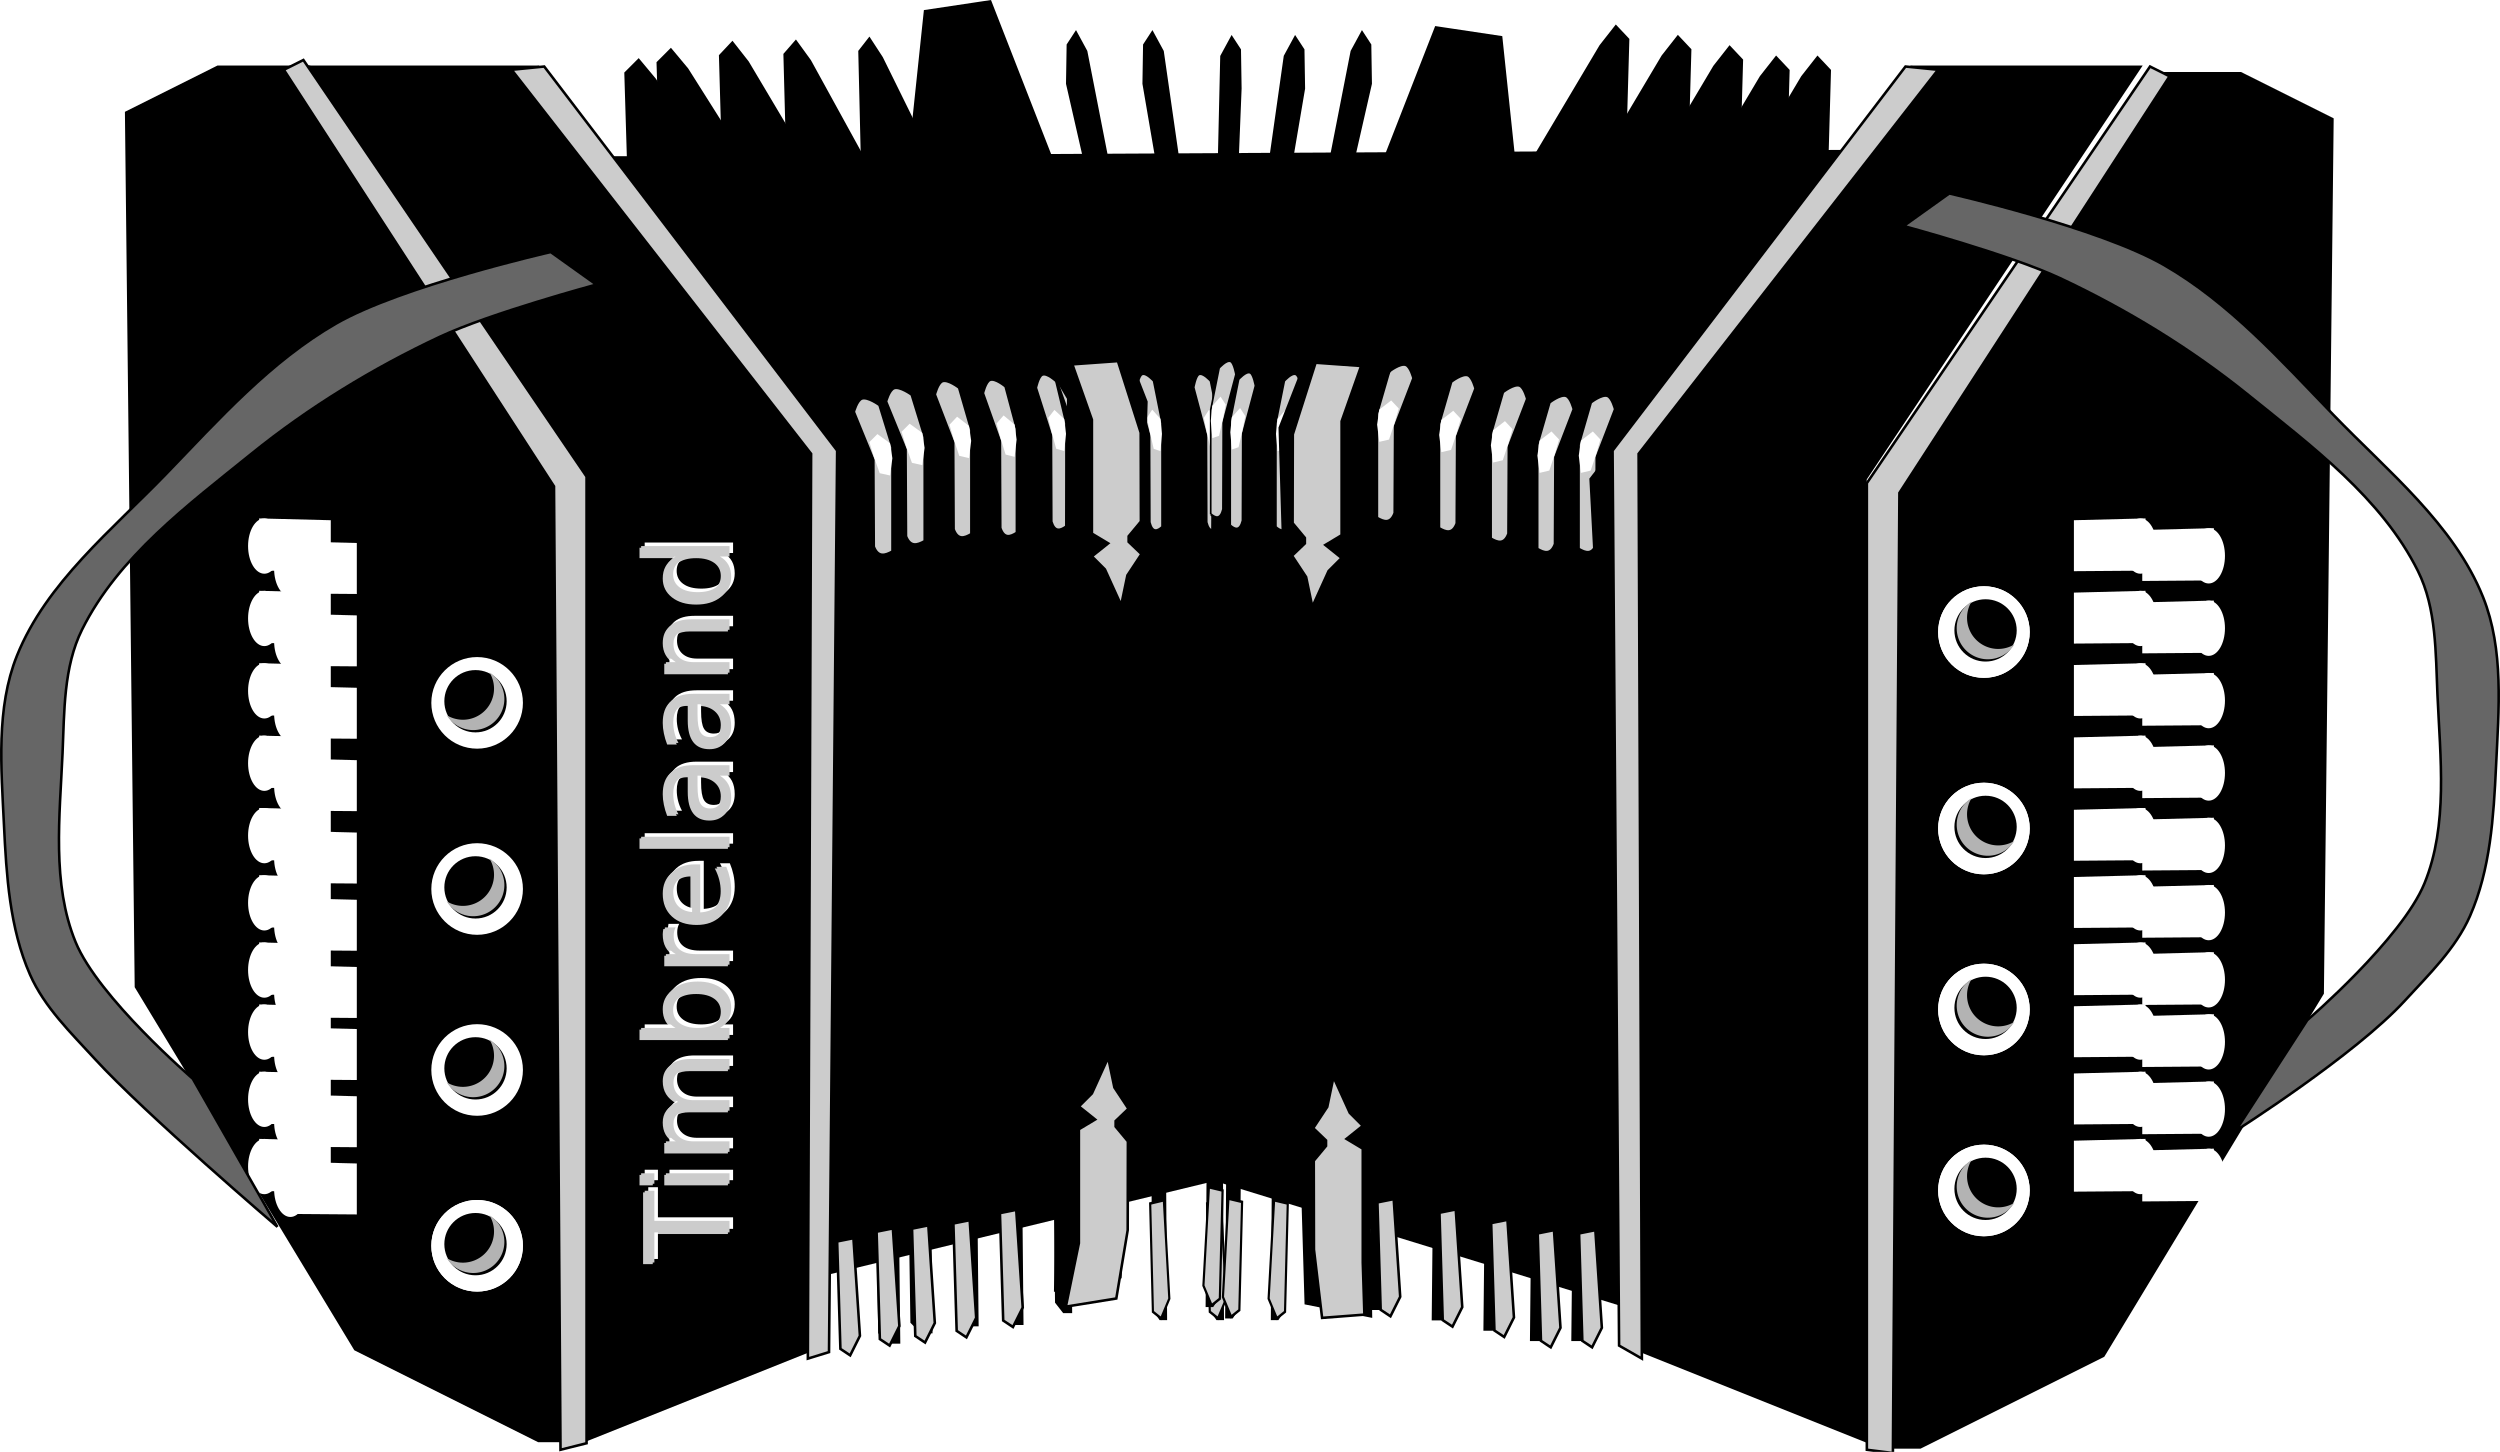 <?xml version="1.0" encoding="UTF-8"?>
<svg width="272.91mm" height="158.49mm" version="1.1" viewBox="0 0 967.01 561.58" xmlns="http://www.w3.org/2000/svg">
<defs>
<filter id="a" x="-.067" y="-.037" width="1.134" height="1.075" color-interpolation-filters="sRGB">
<feGaussianBlur stdDeviation="0.249"/>
</filter>
<filter id="b" color-interpolation-filters="sRGB">
<feColorMatrix in="SourceGraphic" result="result2" type="luminanceToAlpha"/>
<feSpecularLighting result="result10" specularConstant="0.5" specularExponent="10" surfaceScale="-15">
<feDistantLight azimuth="225" elevation="20"/>
</feSpecularLighting>
<feDiffuseLighting diffuseConstant="0.5" surfaceScale="15">
<feDistantLight azimuth="225" elevation="20"/>
</feDiffuseLighting>
<feComposite in2="result10" k2="0.5" k3="0.5" operator="arithmetic" result="result11"/>
<feComposite in="result11" in2="SourceGraphic" k2="1" k3="1" operator="arithmetic" result="result9"/>
<feComposite in="result9" in2="SourceGraphic" operator="in"/>
</filter>
</defs>
<g transform="translate(155.12 -317.86)">
<path d="m73.017 378.84 488.46-2.518-17.625 468.32-229.12-70.499-166.18 40.285z" fill-rule="evenodd" stroke="#000" stroke-width="1px"/>
<path d="m-70.866 343.7-35.433 17.717 3.777 338.15 84.806 140.2 70.866 35.433h17.717v-372.05l-106.3-159.45z" fill-rule="evenodd" stroke="#000" stroke-width="1px"/>
<path d="m-35.433 343.7h88.583l124.02 159.45-17.717 336.61-88.583 35.433v-372.05z" fill-rule="evenodd" stroke="#000" stroke-width="1px"/>
<g transform="translate(-6,-2)">
<circle cx="35.433" cy="591.73" r="17.717" fill="#fff"/>
<circle cx="34.804" cy="591.1" r="12.051"/>
<path d="m40.201 579.94a12.051 12.051 0 0 1 1.77 6.268 12.051 12.051 0 0 1-12.053 12.051 12.051 12.051 0 0 1-6.281-1.783 12.051 12.051 0 0 0 10.281 5.783 12.051 12.051 0 0 0 12.053-12.051 12.051 12.051 0 0 0-5.769-10.268z" fill="#b3b3b3"/>
</g>
<g transform="translate(-6,70)">
<circle cx="35.433" cy="591.73" r="17.717" fill="#fff"/>
<circle cx="34.804" cy="591.1" r="12.051"/>
<path d="m40.201 579.94a12.051 12.051 0 0 1 1.77 6.268 12.051 12.051 0 0 1-12.053 12.051 12.051 12.051 0 0 1-6.281-1.783 12.051 12.051 0 0 0 10.281 5.783 12.051 12.051 0 0 0 12.053-12.051 12.051 12.051 0 0 0-5.769-10.268z" fill="#b3b3b3"/>
</g>
<g transform="translate(-6,140)">
<circle cx="35.433" cy="591.73" r="17.717" fill="#fff"/>
<circle cx="34.804" cy="591.1" r="12.051"/>
<path d="m40.201 579.94a12.051 12.051 0 0 1 1.77 6.268 12.051 12.051 0 0 1-12.053 12.051 12.051 12.051 0 0 1-6.281-1.783 12.051 12.051 0 0 0 10.281 5.783 12.051 12.051 0 0 0 12.053-12.051 12.051 12.051 0 0 0-5.769-10.268z" fill="#b3b3b3"/>
</g>
<g transform="translate(-6,208)">
<circle cx="35.433" cy="591.73" r="17.717" fill="#fff"/>
<circle cx="34.804" cy="591.1" r="12.051"/>
<path d="m40.201 579.94a12.051 12.051 0 0 1 1.77 6.268 12.051 12.051 0 0 1-12.053 12.051 12.051 12.051 0 0 1-6.281-1.783 12.051 12.051 0 0 0 10.281 5.783 12.051 12.051 0 0 0 12.053-12.051 12.051 12.051 0 0 0-5.769-10.268z" fill="#b3b3b3"/>
<circle cx="35.433" cy="591.73" r="17.717" fill="#fff"/>
<circle cx="34.804" cy="591.1" r="12.051"/>
<path d="m40.201 579.94a12.051 12.051 0 0 1 1.77 6.268 12.051 12.051 0 0 1-12.053 12.051 12.051 12.051 0 0 1-6.281-1.783 12.051 12.051 0 0 0 10.281 5.783 12.051 12.051 0 0 0 12.053-12.051 12.051 12.051 0 0 0-5.769-10.268z" fill="#b3b3b3"/>
</g>
<path d="m711.62 346.22 35.433 17.717-3.777 338.15-84.806 140.2-70.866 35.433h-17.717v-372.05l106.3-159.45z" fill-rule="evenodd" stroke="#000" stroke-width="1px"/>
<g transform="matrix(0 1 -1 0 1204 742.9)">
<circle cx="35.433" cy="591.73" r="17.717" fill="#fff"/>
<circle cx="34.804" cy="591.1" r="12.051"/>
<path d="m40.201 579.94a12.051 12.051 0 0 1 1.77 6.268 12.051 12.051 0 0 1-12.053 12.051 12.051 12.051 0 0 1-6.281-1.783 12.051 12.051 0 0 0 10.281 5.783 12.051 12.051 0 0 0 12.053-12.051 12.051 12.051 0 0 0-5.769-10.268z" fill="#b3b3b3"/>
</g>
<path d="m577.06 879.89 2.518-371.38 104.49-161.14-7.553-3.777-109.53 161.14v373.9z" fill="#ccc" fill-rule="evenodd" stroke="#000" stroke-width="1px"/>
<g transform="matrix(0 1 -1 0 1204 742.9)">
<circle cx="35.433" cy="591.73" r="17.717" fill="#fff"/>
<circle cx="34.804" cy="591.1" r="12.051"/>
<path d="m40.201 579.94a12.051 12.051 0 0 1 1.77 6.268 12.051 12.051 0 0 1-12.053 12.051 12.051 12.051 0 0 1-6.281-1.783 12.051 12.051 0 0 0 10.281 5.783 12.051 12.051 0 0 0 12.053-12.051 12.051 12.051 0 0 0-5.769-10.268z" fill="#b3b3b3"/>
</g>
<g transform="matrix(0 1 -1 0 1204 672.9)">
<circle cx="35.433" cy="591.73" r="17.717" fill="#fff"/>
<circle cx="34.804" cy="591.1" r="12.051"/>
<path d="m40.201 579.94a12.051 12.051 0 0 1 1.77 6.268 12.051 12.051 0 0 1-12.053 12.051 12.051 12.051 0 0 1-6.281-1.783 12.051 12.051 0 0 0 10.281 5.783 12.051 12.051 0 0 0 12.053-12.051 12.051 12.051 0 0 0-5.769-10.268z" fill="#b3b3b3"/>
<circle cx="35.433" cy="591.73" r="17.717" fill="#fff"/>
<circle cx="34.804" cy="591.1" r="12.051"/>
<path d="m40.201 579.94a12.051 12.051 0 0 1 1.77 6.268 12.051 12.051 0 0 1-12.053 12.051 12.051 12.051 0 0 1-6.281-1.783 12.051 12.051 0 0 0 10.281 5.783 12.051 12.051 0 0 0 12.053-12.051 12.051 12.051 0 0 0-5.769-10.268z" fill="#b3b3b3"/>
</g>
<g transform="matrix(0 1 -1 0 1204 602.9)">
<circle cx="35.433" cy="591.73" r="17.717" fill="#fff"/>
<circle cx="34.804" cy="591.1" r="12.051"/>
<path d="m40.201 579.94a12.051 12.051 0 0 1 1.77 6.268 12.051 12.051 0 0 1-12.053 12.051 12.051 12.051 0 0 1-6.281-1.783 12.051 12.051 0 0 0 10.281 5.783 12.051 12.051 0 0 0 12.053-12.051 12.051 12.051 0 0 0-5.769-10.268z" fill="#b3b3b3"/>
<circle cx="35.433" cy="591.73" r="17.717" fill="#fff"/>
<circle cx="34.804" cy="591.1" r="12.051"/>
<path d="m40.201 579.94a12.051 12.051 0 0 1 1.77 6.268 12.051 12.051 0 0 1-12.053 12.051 12.051 12.051 0 0 1-6.281-1.783 12.051 12.051 0 0 0 10.281 5.783 12.051 12.051 0 0 0 12.053-12.051 12.051 12.051 0 0 0-5.769-10.268z" fill="#b3b3b3"/>
</g>
<g transform="matrix(0 1 -1 0 1204 526.9)">
<circle cx="35.433" cy="591.73" r="17.717" fill="#fff"/>
<circle cx="34.804" cy="591.1" r="12.051"/>
<path d="m40.201 579.94a12.051 12.051 0 0 1 1.77 6.268 12.051 12.051 0 0 1-12.053 12.051 12.051 12.051 0 0 1-6.281-1.783 12.051 12.051 0 0 0 10.281 5.783 12.051 12.051 0 0 0 12.053-12.051 12.051 12.051 0 0 0-5.769-10.268z" fill="#b3b3b3"/>
<circle cx="35.433" cy="591.73" r="17.717" fill="#fff"/>
<circle cx="34.804" cy="591.1" r="12.051"/>
<path d="m40.201 579.94a12.051 12.051 0 0 1 1.77 6.268 12.051 12.051 0 0 1-12.053 12.051 12.051 12.051 0 0 1-6.281-1.783 12.051 12.051 0 0 0 10.281 5.783 12.051 12.051 0 0 0 12.053-12.051 12.051 12.051 0 0 0-5.769-10.268z" fill="#b3b3b3"/>
</g>
<g transform="translate(12.463 -4.006)" fill-rule="evenodd">
<path d="m88.124 387.66-1.259-41.544 5.036-5.036 6.295 7.553 90.642 143.52 3.777 344.94h-3.777l-3.777-3.777-5.036-341.17z" stroke="#000" stroke-width="1px"/>
<path d="m190.1 531.17v-40.285l-5.036-16.366s-4.531-3.32-6.816-2.518c-1.9 0.667-3.116 5.175-3.116 5.175l7.553 18.515 0.168 33.637c1.684 4.269 4.391 3.428 7.246 1.842z" fill="#ccc" stroke="#000" stroke-width="1px"/>
<path d="m189.16 489.32-4.896-3.561-3.116 3.116 1.78 5.786 2.225 6.231 4.006 0.89 0.89-6.676z" fill="#fff" filter="url(#a)"/>
</g>
<g fill-rule="evenodd">
<path d="m88.124 387.66-1.259-41.544 5.036-5.036 6.295 7.553 90.642 143.52 3.777 344.94h-3.777l-3.777-3.777-5.036-341.17z" stroke="#000" stroke-width="1px"/>
<path d="m190.1 531.17v-40.285l-5.036-16.366s-4.531-3.32-6.816-2.518c-1.9 0.667-3.116 5.175-3.116 5.175l7.553 18.515 0.168 33.637c1.684 4.269 4.391 3.428 7.246 1.842z" fill="#ccc" stroke="#000" stroke-width="1px"/>
<path d="m189.16 489.32-4.896-3.561-3.116 3.116 1.78 5.786 2.225 6.231 4.006 0.89 0.89-6.676z" fill="#fff" filter="url(#a)"/>
</g>
<g transform="matrix(.941 0 0 1 41.695 -6.716)" fill-rule="evenodd">
<path d="m88.124 387.66-1.259-41.544 5.036-5.036 6.295 7.553 90.642 143.52 3.777 344.94h-3.777l-3.777-3.777-5.036-341.17z" stroke="#000" stroke-width="1px"/>
<path d="m190.1 531.17v-40.285l-5.036-16.366s-4.531-3.32-6.816-2.518c-1.9 0.667-3.116 5.175-3.116 5.175l7.553 18.515 0.168 33.637c1.684 4.269 4.391 3.428 7.246 1.842z" fill="#ccc" stroke="#000" stroke-width="1px"/>
<path d="m189.16 489.32-4.896-3.561-3.116 3.116 1.78 5.786 2.225 6.231 4.006 0.89 0.89-6.676z" fill="#fff" filter="url(#a)"/>
</g>
<g transform="matrix(.87 0 0 1 72.767 -7.211)" fill-rule="evenodd">
<path d="m88.124 387.66-1.259-41.544 5.036-5.036 6.295 7.553 90.642 143.52 3.777 344.94h-3.777l-3.777-3.777-5.036-341.17z" stroke="#000" stroke-width="1px"/>
<path d="m190.1 531.17v-40.285l-5.036-16.366s-4.531-3.32-6.816-2.518c-1.9 0.667-3.116 5.175-3.116 5.175l7.553 18.515 0.168 33.637c1.684 4.269 4.391 3.428 7.246 1.842z" fill="#ccc" stroke="#000" stroke-width="1px"/>
<path d="m189.16 489.32-4.896-3.561-3.116 3.116 1.78 5.786 2.225 6.231 4.006 0.89 0.89-6.676z" fill="#fff" filter="url(#a)"/>
</g>
<path d="m168.69 798.06 1.259 41.544 3.777 2.518 3.777-7.553-2.518-37.767z" fill="#ccc" fill-rule="evenodd" stroke="#000" stroke-width="1px"/>
<path d="m183.95 794.28 1.259 41.544 3.777 2.518 3.777-7.553-2.518-37.767z" fill="#ccc" fill-rule="evenodd" stroke="#000" stroke-width="1px"/>
<path d="m197.66 793.1 1.259 41.544 3.777 2.518 3.777-7.553-2.518-37.767z" fill="#ccc" fill-rule="evenodd" stroke="#000" stroke-width="1px"/>
<path d="m213.66 791.1 1.259 41.544 3.777 2.518 3.777-7.553-2.518-37.767z" fill="#ccc" fill-rule="evenodd" stroke="#000" stroke-width="1px"/>
<g fill-rule="evenodd">
<g transform="matrix(.775 0 0 .993 109.93 -5.949)">
<path d="m88.124 387.66-1.259-41.544 5.036-5.036 6.295 7.553 90.642 143.52 3.777 344.94h-3.777l-3.777-3.777-5.036-341.17z" stroke="#000" stroke-width="1px"/>
<path d="m190.1 531.17v-40.285l-5.036-16.366s-4.531-3.32-6.816-2.518c-1.9 0.667-3.116 5.175-3.116 5.175l7.553 18.515 0.168 33.637c1.684 4.269 4.391 3.428 7.246 1.842z" fill="#ccc" stroke="#000" stroke-width="1px"/>
<path d="m189.16 489.32-4.896-3.561-3.116 3.116 1.78 5.786 2.225 6.231 4.006 0.89 0.89-6.676z" fill="#fff" filter="url(#a)"/>
</g>
<path d="m231.66 787.1 1.259 41.544 3.777 2.518 3.777-7.553-2.518-37.767z" fill="#ccc" stroke="#000" stroke-width="1px"/>
</g>
<g transform="matrix(.841 0 0 1.008 78.008 -3.897)" fill-rule="evenodd">
<g transform="matrix(.775 0 0 .993 109.93 -5.949)">
<path d="m133.61 359.76 0.366-14.912 5.036-5.036 6.295 7.553 43.527 144.78 3.777 344.94h-3.777l-3.777-3.777-5.036-341.17z" stroke="#000" stroke-width="1px"/>
<path d="m190.1 531.17v-40.285l-5.036-16.366s-4.531-3.32-6.816-2.518c-1.9 0.667-3.116 5.175-3.116 5.175l7.553 18.515 0.168 33.637c1.684 4.269 4.391 3.428 7.246 1.842z" fill="#ccc" stroke="#000" stroke-width="1px"/>
<path d="m189.16 489.32-4.896-3.561-3.116 3.116 1.78 5.786 2.225 6.231 4.006 0.89 0.89-6.676z" fill="#fff" filter="url(#a)"/>
</g>
<path d="m251.8 781.03 1.259 41.544 3.777 2.518 3.777-7.553-2.518-37.767z" fill="#ccc" stroke="#000" stroke-width="1px"/>
</g>
<g transform="matrix(.841 0 0 1.008 100.01 -3.897)" fill-rule="evenodd">
<g transform="matrix(.775 0 0 .993 109.93 -5.949)">
<path d="m145.21 359.76 0.366-14.912 5.036-5.036 6.295 7.553 31.934 144.78 3.777 344.94h-3.777l-3.777-3.777-5.036-341.17z" stroke="#000" stroke-width="1px"/>
<path d="m190.1 531.17v-40.285l-5.036-16.366s-4.531-3.32-6.816-2.518c-1.9 0.667-3.116 5.175-3.116 5.175l7.553 18.515 0.168 33.637c1.684 4.269 4.391 3.428 7.246 1.842z" fill="#ccc" stroke="#000" stroke-width="1px"/>
<path d="m189.16 489.32-4.896-3.561-3.116 3.116 1.78 5.786 2.225 6.231 4.006 0.89 0.89-6.676z" fill="#fff" filter="url(#a)"/>
</g>
<path d="m251.8 781.03 1.259 41.544 3.777 2.518 3.777-7.553-2.518-37.767z" fill="#ccc" stroke="#000" stroke-width="1px"/>
</g>
<g transform="matrix(-.841 0 0 1.008 537.09 -4.527)" fill-rule="evenodd">
<g transform="matrix(.775 0 0 .993 109.93 -5.949)">
<path d="m146.17 362.27 0.366-14.912 5.036-5.036 6.295 7.553 30.968 142.27 3.777 344.94h-3.777l-3.777-3.777-5.036-341.17z" stroke="#000" stroke-width="1px"/>
<path d="m190.1 531.17v-40.285l-5.036-16.366s-4.531-3.32-6.816-2.518c-1.9 0.667-3.116 5.175-3.116 5.175l7.553 18.515 0.168 33.637c1.684 4.269 4.391 3.428 7.246 1.842z" fill="#ccc" stroke="#000" stroke-width="1px"/>
<path d="m189.16 489.32-4.896-3.561-3.116 3.116 1.78 5.786 2.225 6.231 4.006 0.89 0.89-6.676z" fill="#fff" filter="url(#a)"/>
</g>
<path d="m251.8 781.03 1.259 41.544 3.777 2.518 3.777-7.553-2.518-37.767z" fill="#ccc" stroke="#000" stroke-width="1px"/>
</g>
<g transform="matrix(-.841 0 0 1.008 554.76 -3.897)" fill-rule="evenodd">
<g transform="matrix(.775 0 0 .993 109.93 -5.949)">
<path d="m133.61 359.76 0.366-14.912 5.036-5.036 6.295 7.553 43.527 144.78 3.777 344.94h-3.777l-3.777-3.777-5.036-341.17z" stroke="#000" stroke-width="1px"/>
<path d="m190.1 531.17v-40.285l-5.036-16.366s-4.531-3.32-6.816-2.518c-1.9 0.667-3.116 5.175-3.116 5.175l7.553 18.515 0.168 33.637c1.684 4.269 4.391 3.428 7.246 1.842z" fill="#ccc" stroke="#000" stroke-width="1px"/>
<path d="m189.16 489.32-4.896-3.561-3.116 3.116 1.78 5.786 2.225 6.231 4.006 0.89 0.89-6.676z" fill="#fff" filter="url(#a)"/>
</g>
<path d="m251.8 781.03 1.259 41.544 3.777 2.518 3.777-7.553-2.518-37.767z" fill="#ccc" stroke="#000" stroke-width="1px"/>
</g>
<g fill-rule="evenodd">
<g transform="matrix(-.941 0 0 1 556.39 -13.011)">
<path d="m88.124 387.66-1.259-41.544 5.036-5.036 6.295 7.553 90.642 143.52 3.777 344.94h-3.777l-3.777-3.777-5.036-341.17z" stroke="#000" stroke-width="1px"/>
<path d="m190.1 531.17v-40.285l-5.036-16.366s-4.531-3.32-6.816-2.518c-1.9 0.667-3.116 5.175-3.116 5.175l7.553 18.515 0.168 33.637c1.684 4.269 4.391 3.428 7.246 1.842z" fill="#ccc" stroke="#000" stroke-width="1px"/>
<path d="m189.16 489.32-4.896-3.561-3.116 3.116 1.78 5.786 2.225 6.231 4.006 0.89 0.89-6.676z" fill="#fff" filter="url(#a)"/>
</g>
<path d="m377.67 782.95 1.259 41.544 3.777 2.518 3.777-7.553-2.518-37.767z" fill="#ccc" stroke="#000" stroke-width="1px"/>
</g>
<g transform="translate(24,4)" fill-rule="evenodd">
<g transform="matrix(-.941 0 0 1 556.39 -13.011)">
<path d="m88.124 387.66-1.259-41.544 5.036-5.036 6.295 7.553 90.642 143.52 3.777 344.94h-3.777l-3.777-3.777-5.036-341.17z" stroke="#000" stroke-width="1px"/>
<path d="m190.1 531.17v-40.285l-5.036-16.366s-4.531-3.32-6.816-2.518c-1.9 0.667-3.116 5.175-3.116 5.175l7.553 18.515 0.168 33.637c1.684 4.269 4.391 3.428 7.246 1.842z" fill="#ccc" stroke="#000" stroke-width="1px"/>
<path d="m189.16 489.32-4.896-3.561-3.116 3.116 1.78 5.786 2.225 6.231 4.006 0.89 0.89-6.676z" fill="#fff" filter="url(#a)"/>
</g>
<path d="m377.67 782.95 1.259 41.544 3.777 2.518 3.777-7.553-2.518-37.767z" fill="#ccc" stroke="#000" stroke-width="1px"/>
</g>
<g transform="translate(44,8)" fill-rule="evenodd">
<g transform="matrix(-.941 0 0 1 556.39 -13.011)">
<path d="m88.124 387.66-1.259-41.544 5.036-5.036 6.295 7.553 90.642 143.52 3.777 344.94h-3.777l-3.777-3.777-5.036-341.17z" stroke="#000" stroke-width="1px"/>
<path d="m190.1 531.17v-40.285l-5.036-16.366s-4.531-3.32-6.816-2.518c-1.9 0.667-3.116 5.175-3.116 5.175l7.553 18.515 0.168 33.637c1.684 4.269 4.391 3.428 7.246 1.842z" fill="#ccc" stroke="#000" stroke-width="1px"/>
<path d="m189.16 489.32-4.896-3.561-3.116 3.116 1.78 5.786 2.225 6.231 4.006 0.89 0.89-6.676z" fill="#fff" filter="url(#a)"/>
</g>
<path d="m377.67 782.95 1.259 41.544 3.777 2.518 3.777-7.553-2.518-37.767z" fill="#ccc" stroke="#000" stroke-width="1px"/>
</g>
<g transform="translate(62,12)" fill-rule="evenodd">
<g transform="matrix(-.941 0 0 1 556.39 -13.011)">
<path d="m88.124 387.66-1.259-41.544 5.036-5.036 6.295 7.553 90.642 143.52 3.777 344.94h-3.777l-3.777-3.777-5.036-341.17z" stroke="#000" stroke-width="1px"/>
<path d="m190.1 531.17v-40.285l-5.036-16.366s-4.531-3.32-6.816-2.518c-1.9 0.667-3.116 5.175-3.116 5.175l7.553 18.515 0.168 33.637c1.684 4.269 4.391 3.428 7.246 1.842z" fill="#ccc" stroke="#000" stroke-width="1px"/>
<path d="m189.16 489.32-4.896-3.561-3.116 3.116 1.78 5.786 2.225 6.231 4.006 0.89 0.89-6.676z" fill="#fff" filter="url(#a)"/>
</g>
<path d="m377.67 782.95 1.259 41.544 3.777 2.518 3.777-7.553-2.518-37.767z" fill="#ccc" stroke="#000" stroke-width="1px"/>
</g>
<g transform="translate(78,12)" fill-rule="evenodd">
<g transform="matrix(-.941 0 0 1 556.39 -13.011)">
<path d="m88.124 387.66-1.259-41.544 5.036-5.036 6.295 7.553 90.642 143.52 3.777 344.94h-3.777l-3.777-3.777-5.036-341.17z" stroke="#000" stroke-width="1px"/>
<path d="m190.1 531.17v-40.285l-5.036-16.366s-4.531-3.32-6.816-2.518c-1.9 0.667-3.116 5.175-3.116 5.175l7.553 18.515 0.168 33.637c1.684 4.269 4.391 3.428 7.246 1.842z" fill="#ccc" stroke="#000" stroke-width="1px"/>
<path d="m189.16 489.32-4.896-3.561-3.116 3.116 1.78 5.786 2.225 6.231 4.006 0.89 0.89-6.676z" fill="#fff" filter="url(#a)"/>
</g>
<path d="m377.67 782.95 1.259 41.544 3.777 2.518 3.777-7.553-2.518-37.767z" fill="#ccc" stroke="#000" stroke-width="1px"/>
</g>
<g fill="#fff">
<g transform="matrix(1 0 0 .944 282 88.259)">
<path d="m-336.87 455.64 27.696 0.741v20.884l-27.696-0.223z" fill-rule="evenodd"/>
<ellipse cx="-334.87" cy="466.97" rx="6.295" ry="11.33"/>
</g>
<g transform="matrix(1 0 0 .944 282 116.26)">
<path d="m-336.87 455.64 27.696 0.741v20.884l-27.696-0.223z" fill-rule="evenodd"/>
<ellipse cx="-334.87" cy="466.97" rx="6.295" ry="11.33"/>
</g>
<g transform="matrix(1 0 0 .944 282 144.26)">
<path d="m-336.87 455.64 27.696 0.741v20.884l-27.696-0.223z" fill-rule="evenodd"/>
<ellipse cx="-334.87" cy="466.97" rx="6.295" ry="11.33"/>
</g>
<g transform="matrix(1 0 0 .944 282 172.26)">
<path d="m-336.87 455.64 27.696 0.741v20.884l-27.696-0.223z" fill-rule="evenodd"/>
<ellipse cx="-334.87" cy="466.97" rx="6.295" ry="11.33"/>
</g>
<g transform="matrix(1 0 0 .944 282 200.26)">
<path d="m-336.87 455.64 27.696 0.741v20.884l-27.696-0.223z" fill-rule="evenodd"/>
<ellipse cx="-334.87" cy="466.97" rx="6.295" ry="11.33"/>
</g>
<g transform="matrix(1 0 0 .944 282 226.26)">
<path d="m-336.87 455.64 27.696 0.741v20.884l-27.696-0.223z" fill-rule="evenodd"/>
<ellipse cx="-334.87" cy="466.97" rx="6.295" ry="11.33"/>
</g>
<g transform="matrix(1 0 0 .944 282 252.26)">
<path d="m-336.87 455.64 27.696 0.741v20.884l-27.696-0.223z" fill-rule="evenodd"/>
<ellipse cx="-334.87" cy="466.97" rx="6.295" ry="11.33"/>
</g>
<g transform="matrix(1 0 0 .944 282 276.26)">
<path d="m-336.87 455.64 27.696 0.741v20.884l-27.696-0.223z" fill-rule="evenodd"/>
<ellipse cx="-334.87" cy="466.97" rx="6.295" ry="11.33"/>
</g>
<g transform="matrix(1 0 0 .944 282 302.26)">
<path d="m-336.87 455.64 27.696 0.741v20.884l-27.696-0.223z" fill-rule="evenodd"/>
<ellipse cx="-334.87" cy="466.97" rx="6.295" ry="11.33"/>
</g>
<g transform="matrix(1 0 0 .944 282 328.26)">
<path d="m-336.87 455.64 27.696 0.741v20.884l-27.696-0.223z" fill-rule="evenodd"/>
<ellipse cx="-334.87" cy="466.97" rx="6.295" ry="11.33"/>
</g>
</g>
<g transform="translate(10.071 8.812)" fill="#fff">
<g transform="matrix(1 0 0 .944 282 88.259)">
<path d="m-336.87 455.64 27.696 0.741v20.884l-27.696-0.223z" fill-rule="evenodd"/>
<ellipse cx="-334.87" cy="466.97" rx="6.295" ry="11.33"/>
</g>
<g transform="matrix(1 0 0 .944 282 116.26)">
<path d="m-336.87 455.64 27.696 0.741v20.884l-27.696-0.223z" fill-rule="evenodd"/>
<ellipse cx="-334.87" cy="466.97" rx="6.295" ry="11.33"/>
</g>
<g transform="matrix(1 0 0 .944 282 144.26)">
<path d="m-336.87 455.64 27.696 0.741v20.884l-27.696-0.223z" fill-rule="evenodd"/>
<ellipse cx="-334.87" cy="466.97" rx="6.295" ry="11.33"/>
</g>
<g transform="matrix(1 0 0 .944 282 172.26)">
<path d="m-336.87 455.64 27.696 0.741v20.884l-27.696-0.223z" fill-rule="evenodd"/>
<ellipse cx="-334.87" cy="466.97" rx="6.295" ry="11.33"/>
</g>
<g transform="matrix(1 0 0 .944 282 200.26)">
<path d="m-336.87 455.64 27.696 0.741v20.884l-27.696-0.223z" fill-rule="evenodd"/>
<ellipse cx="-334.87" cy="466.97" rx="6.295" ry="11.33"/>
</g>
<g transform="matrix(1 0 0 .944 282 226.26)">
<path d="m-336.87 455.64 27.696 0.741v20.884l-27.696-0.223z" fill-rule="evenodd"/>
<ellipse cx="-334.87" cy="466.97" rx="6.295" ry="11.33"/>
</g>
<g transform="matrix(1 0 0 .944 282 252.26)">
<path d="m-336.87 455.64 27.696 0.741v20.884l-27.696-0.223z" fill-rule="evenodd"/>
<ellipse cx="-334.87" cy="466.97" rx="6.295" ry="11.33"/>
</g>
<g transform="matrix(1 0 0 .944 282 276.26)">
<path d="m-336.87 455.64 27.696 0.741v20.884l-27.696-0.223z" fill-rule="evenodd"/>
<ellipse cx="-334.87" cy="466.97" rx="6.295" ry="11.33"/>
</g>
<g transform="matrix(1 0 0 .944 282 302.26)">
<path d="m-336.87 455.64 27.696 0.741v20.884l-27.696-0.223z" fill-rule="evenodd"/>
<ellipse cx="-334.87" cy="466.97" rx="6.295" ry="11.33"/>
</g>
<g transform="matrix(1 0 0 .944 282 328.26)">
<path d="m-336.87 455.64 27.696 0.741v20.884l-27.696-0.223z" fill-rule="evenodd"/>
<ellipse cx="-334.87" cy="466.97" rx="6.295" ry="11.33"/>
</g>
</g>
<g transform="matrix(-1 0 0 1 646.34 3.777)" fill="#fff">
<g transform="matrix(1 0 0 .944 282 88.259)">
<path d="m-336.87 455.64 27.696 0.741v20.884l-27.696-0.223z" fill-rule="evenodd"/>
<ellipse cx="-334.87" cy="466.97" rx="6.295" ry="11.33"/>
</g>
<g transform="matrix(1 0 0 .944 282 116.26)">
<path d="m-336.87 455.64 27.696 0.741v20.884l-27.696-0.223z" fill-rule="evenodd"/>
<ellipse cx="-334.87" cy="466.97" rx="6.295" ry="11.33"/>
</g>
<g transform="matrix(1 0 0 .944 282 144.26)">
<path d="m-336.87 455.64 27.696 0.741v20.884l-27.696-0.223z" fill-rule="evenodd"/>
<ellipse cx="-334.87" cy="466.97" rx="6.295" ry="11.33"/>
</g>
<g transform="matrix(1 0 0 .944 282 172.26)">
<path d="m-336.87 455.64 27.696 0.741v20.884l-27.696-0.223z" fill-rule="evenodd"/>
<ellipse cx="-334.87" cy="466.97" rx="6.295" ry="11.33"/>
</g>
<g transform="matrix(1 0 0 .944 282 200.26)">
<path d="m-336.87 455.64 27.696 0.741v20.884l-27.696-0.223z" fill-rule="evenodd"/>
<ellipse cx="-334.87" cy="466.97" rx="6.295" ry="11.33"/>
</g>
<g transform="matrix(1 0 0 .944 282 226.26)">
<path d="m-336.87 455.64 27.696 0.741v20.884l-27.696-0.223z" fill-rule="evenodd"/>
<ellipse cx="-334.87" cy="466.97" rx="6.295" ry="11.33"/>
</g>
<g transform="matrix(1 0 0 .944 282 252.26)">
<path d="m-336.87 455.64 27.696 0.741v20.884l-27.696-0.223z" fill-rule="evenodd"/>
<ellipse cx="-334.87" cy="466.97" rx="6.295" ry="11.33"/>
</g>
<g transform="matrix(1 0 0 .944 282 276.26)">
<path d="m-336.87 455.64 27.696 0.741v20.884l-27.696-0.223z" fill-rule="evenodd"/>
<ellipse cx="-334.87" cy="466.97" rx="6.295" ry="11.33"/>
</g>
<g transform="matrix(1 0 0 .944 282 302.26)">
<path d="m-336.87 455.64 27.696 0.741v20.884l-27.696-0.223z" fill-rule="evenodd"/>
<ellipse cx="-334.87" cy="466.97" rx="6.295" ry="11.33"/>
</g>
<g transform="matrix(1 0 0 .944 282 328.26)">
<path d="m-336.87 455.64 27.696 0.741v20.884l-27.696-0.223z" fill-rule="evenodd"/>
<ellipse cx="-334.87" cy="466.97" rx="6.295" ry="11.33"/>
</g>
</g>
<g transform="matrix(-1 0 0 1 619.9 -1.1507e-8)" fill="#fff">
<g transform="matrix(1 0 0 .944 282 88.259)">
<path d="m-336.87 455.64 27.696 0.741v20.884l-27.696-0.223z" fill-rule="evenodd"/>
<ellipse cx="-334.87" cy="466.97" rx="6.295" ry="11.33"/>
</g>
<g transform="matrix(1 0 0 .944 282 116.26)">
<path d="m-336.87 455.64 27.696 0.741v20.884l-27.696-0.223z" fill-rule="evenodd"/>
<ellipse cx="-334.87" cy="466.97" rx="6.295" ry="11.33"/>
</g>
<g transform="matrix(1 0 0 .944 282 144.26)">
<path d="m-336.87 455.64 27.696 0.741v20.884l-27.696-0.223z" fill-rule="evenodd"/>
<ellipse cx="-334.87" cy="466.97" rx="6.295" ry="11.33"/>
</g>
<g transform="matrix(1 0 0 .944 282 172.26)">
<path d="m-336.87 455.64 27.696 0.741v20.884l-27.696-0.223z" fill-rule="evenodd"/>
<ellipse cx="-334.87" cy="466.97" rx="6.295" ry="11.33"/>
</g>
<g transform="matrix(1 0 0 .944 282 200.26)">
<path d="m-336.87 455.64 27.696 0.741v20.884l-27.696-0.223z" fill-rule="evenodd"/>
<ellipse cx="-334.87" cy="466.97" rx="6.295" ry="11.33"/>
</g>
<g transform="matrix(1 0 0 .944 282 226.26)">
<path d="m-336.87 455.64 27.696 0.741v20.884l-27.696-0.223z" fill-rule="evenodd"/>
<ellipse cx="-334.87" cy="466.97" rx="6.295" ry="11.33"/>
</g>
<g transform="matrix(1 0 0 .944 282 252.26)">
<path d="m-336.87 455.64 27.696 0.741v20.884l-27.696-0.223z" fill-rule="evenodd"/>
<ellipse cx="-334.87" cy="466.97" rx="6.295" ry="11.33"/>
</g>
<g transform="matrix(1 0 0 .944 282 276.26)">
<path d="m-336.87 455.64 27.696 0.741v20.884l-27.696-0.223z" fill-rule="evenodd"/>
<ellipse cx="-334.87" cy="466.97" rx="6.295" ry="11.33"/>
</g>
<g transform="matrix(1 0 0 .944 282 302.26)">
<path d="m-336.87 455.64 27.696 0.741v20.884l-27.696-0.223z" fill-rule="evenodd"/>
<ellipse cx="-334.87" cy="466.97" rx="6.295" ry="11.33"/>
</g>
<g transform="matrix(1 0 0 .944 282 328.26)">
<path d="m-336.87 455.64 27.696 0.741v20.884l-27.696-0.223z" fill-rule="evenodd"/>
<ellipse cx="-334.87" cy="466.97" rx="6.295" ry="11.33"/>
</g>
</g>
<path d="m61.687 878.63-2.518-372.64-104.49-161.14 7.553-3.777 109.53 161.14v373.9z" fill="#ccc" fill-rule="evenodd" stroke="#000" stroke-width="1px"/>
<path d="m42.803 344.85 12.589-1.259 113.3 148.55-3.147 348.72-8.183 2.518 1.259-349.98z" fill="#ccc" fill-rule="evenodd" stroke="#000" stroke-width="1px"/>
<path d="m400.33 328.49 25.178 3.777 5.036 47.839-60.428 101.97 5.036 344.94-25.178-5.036-10.071-338.65z" fill-rule="evenodd" stroke="#000" stroke-width="1px"/>
<path d="m353.75 458.16 17.625 1.259-7.553 21.402v44.062l-6.295 3.777 6.295 5.036-5.036 5.036-6.295 13.848-2.407-11.54-5.439-8.234 4.959-4.743v-2.136l-4.743-5.71 0.076-34.359z" fill="#ccc" fill-rule="evenodd" filter="url(#b)" stroke="#000" stroke-width="1px"/>
<path transform="matrix(-1 0 0 1 526.42 -.445)" d="m258.5 455.04 17.625 1.259-7.553 21.402v44.062l-6.295 3.777 6.295 5.036-5.036 5.036-6.295 13.848-2.407-11.54-5.439-8.234 4.959-4.743v-2.136l-4.743-5.71 0.076-34.359z" fill="#ccc" fill-rule="evenodd" filter="url(#b)" stroke="#000" stroke-width="1px"/>
<path d="m227.88 318.42-25.178 3.777-5.036 47.839 60.428 101.97-5.036 344.94 25.178-5.036 10.071-338.65z" fill-rule="evenodd" stroke="#000" stroke-width="1px"/>
<path transform="matrix(-1 0 0 1 546.08 0)" d="m268.78 457.53 17.625 1.259-7.553 21.402v44.062l-6.295 3.777 6.295 5.036-5.036 5.036-6.295 13.848-2.407-11.54-5.439-8.234 4.959-4.743v-2.136l-4.743-5.71 0.076-34.359z" fill="#ccc" fill-rule="evenodd" filter="url(#b)" stroke="#000" stroke-width="1px"/>
<g transform="matrix(-.841 0 0 1.008 529.54 -8.933)" fill-rule="evenodd">
<g transform="matrix(.775 0 0 .993 109.93 -5.949)">
<path d="m172.26 366.68 0.366-14.912 5.036-5.036 6.295 7.553 4.886 137.86 3.777 344.94h-3.777l-3.777-3.777-5.036-341.17z" stroke="#000" stroke-width="1px"/>
<path d="m190.1 531.17v-40.285l-5.036-16.366s-4.531-3.32-6.816-2.518c-1.9 0.667-3.116 5.175-3.116 5.175l7.553 18.515 0.168 33.637c1.684 4.269 4.391 3.428 7.246 1.842z" fill="#ccc" stroke="#000" stroke-width="1px"/>
<path d="m189.16 489.32-4.896-3.561-3.116 3.116 1.78 5.786 2.225 6.231 4.006 0.89 0.89-6.676z" fill="#fff" filter="url(#a)"/>
</g>
<path d="m251.8 781.03 1.259 41.544 3.777 2.518 3.777-7.553-2.518-37.767z" fill="#ccc" stroke="#000" stroke-width="1px"/>
</g>
<path d="m672.75 343.7h-88.583l-124.02 159.45 17.717 336.61 88.583 35.433v-372.05z" fill-rule="evenodd" stroke="#000" stroke-width="1px"/>
<path d="m594.52 344.85-12.589-1.259-113.3 148.55 2.518 346.2 8.812 5.036-1.259-349.98z" fill="#ccc" fill-rule="evenodd" stroke="#000" stroke-width="1px"/>
<path transform="matrix(-1 0 0 -1 541.04 1278.9)" d="m264.37 458.78 19.513-3.147-5.036 24.549v44.062l-6.295 3.777 6.295 5.036-5.036 5.036-6.295 13.848-2.407-11.54-5.439-8.234 4.959-4.743v-2.136l-4.743-5.71 0.076-34.359z" fill="#ccc" fill-rule="evenodd" filter="url(#b)" stroke="#000" stroke-width="1px"/>
<path transform="matrix(1 0 0 -1 93.16 1286.4)" d="m263.11 458.78 16.366 1.259-0.629 20.143v44.062l-6.295 3.777 6.295 5.036-5.036 5.036-6.295 13.848-2.407-11.54-5.439-8.234 4.959-4.743v-2.136l-4.743-5.71 0.076-34.359z" fill="#ccc" fill-rule="evenodd" filter="url(#b)" stroke="#000" stroke-width="1px"/>
<path d="m57.91 415.35s-57.797 13.114-83.088 27.696c-25.239 14.552-45.243 36.936-65.463 57.91-21.107 21.894-46.567 42.282-57.91 70.499-8.163 20.306-6.079 43.603-5.036 65.463 0.934 19.571 2.191 39.972 10.071 57.91 5.537 12.603 15.883 22.579 25.178 32.732 19.253 21.028 70.499 64.834 70.499 64.834l-32.732-57.281s-36.523-31.393-45.321-52.874c-9.247-22.576-6.106-48.644-5.036-73.017 0.708-16.128 0.364-33.384 7.553-47.839 14.01-28.167 41-48.203 65.463-67.981 22.277-18.01 47.082-33.155 73.017-45.321 19.222-9.017 60.428-20.143 60.428-20.143z" fill="#666" fill-rule="evenodd" stroke="#000" stroke-width="1px"/>
<path d="m598.86 392.69s57.797 13.114 83.088 27.696c25.239 14.552 45.243 36.936 65.463 57.91 21.107 21.894 46.567 42.282 57.91 70.499 8.163 20.306 6.079 43.603 5.036 65.463-0.934 19.571-2.191 39.972-10.071 57.91-5.537 12.603-15.883 22.579-25.178 32.732-19.253 21.028-65.463 50.357-65.463 50.357l27.696-42.803s36.523-31.393 45.321-52.874c9.247-22.576 6.106-48.644 5.036-73.017-0.708-16.128-0.364-33.384-7.553-47.839-14.01-28.167-41-48.203-65.463-67.981-22.277-18.01-47.082-33.155-73.017-45.321-19.222-9.017-60.428-20.143-60.428-20.143z" fill="#666" fill-rule="evenodd" stroke="#000" stroke-width="1px"/>
<g transform="rotate(-90)" fill="#ccc" stroke-width="1px">
<path d="m-806.83 93.629h27.751v3.735h-11.646v29.07h-4.46v-29.07h-11.646v-3.735z" style=""/>
<path d="m-776.36 101.83h4.043v24.609h-4.043v-24.609zm0-9.58h4.043v5.12h-4.043v-5.12z" style=""/>
<path d="m-744.72 106.55q1.516-2.725 3.626-4.021 2.109-1.296 4.966-1.296 3.845 0 5.933 2.703 2.087 2.681 2.087 7.646v14.854h-4.065v-14.722q0-3.538-1.252-5.252-1.252-1.714-3.823-1.714-3.142 0-4.966 2.087t-1.824 5.691v13.909h-4.065v-14.722q0-3.56-1.252-5.252-1.252-1.714-3.867-1.714-3.098 0-4.922 2.109-1.824 2.087-1.824 5.669v13.909h-4.065v-24.609h4.065v3.823q1.384-2.263 3.318-3.34 1.934-1.077 4.592-1.077 2.681 0 4.548 1.362 1.89 1.362 2.791 3.955z" style=""/>
<path d="m-702.35 114.15q0-4.46-1.846-6.987-1.824-2.549-5.032-2.549t-5.054 2.549q-1.824 2.527-1.824 6.987t1.824 7.009q1.846 2.527 5.054 2.527t5.032-2.527q1.846-2.549 1.846-7.009zm-13.755-8.591q1.274-2.197 3.208-3.252 1.956-1.077 4.658-1.077 4.482 0 7.273 3.56 2.812 3.56 2.812 9.36t-2.812 9.36q-2.791 3.56-7.273 3.56-2.703 0-4.658-1.055-1.934-1.077-3.208-3.274v3.691h-4.065v-34.189h4.065v13.315z" style=""/>
<path d="m-677.2 105.6q-0.681-0.396-1.494-0.571-0.791-0.198-1.758-0.198-3.428 0-5.273 2.241-1.824 2.219-1.824 6.394v12.964h-4.065v-24.609h4.065v3.823q1.274-2.241 3.318-3.318 2.043-1.099 4.966-1.099 0.417 0 0.923 0.066 0.505 0.044 1.121 0.154l0.022 4.153z" style=""/>
<path d="m-652.83 113.12v1.978h-18.589q0.264 4.175 2.505 6.372 2.263 2.175 6.284 2.175 2.329 0 4.504-0.571 2.197-0.571 4.351-1.714v3.823q-2.175 0.923-4.46 1.406-2.285 0.483-4.636 0.483-5.889 0-9.338-3.428-3.428-3.428-3.428-9.273 0-6.043 3.252-9.58 3.274-3.56 8.811-3.56 4.966 0 7.844 3.208 2.9 3.186 2.9 8.679zm-4.043-1.187q-0.044-3.318-1.868-5.295-1.802-1.978-4.79-1.978-3.384 0-5.427 1.912-2.022 1.912-2.329 5.383l14.414-0.022z" style=""/>
<path d="m-646.19 92.245h4.043v34.189h-4.043v-34.189z" style=""/>
<path d="m-622.53 114.06q-4.9 0-6.79 1.121-1.89 1.121-1.89 3.823 0 2.153 1.406 3.428 1.428 1.252 3.867 1.252 3.362 0 5.383-2.373 2.043-2.395 2.043-6.35v-0.901h-4.021zm8.064-1.67v14.041h-4.043v-3.735q-1.384 2.241-3.45 3.318-2.065 1.055-5.054 1.055-3.779 0-6.021-2.109-2.219-2.131-2.219-5.691 0-4.153 2.769-6.262 2.791-2.109 8.306-2.109h5.669v-0.396q0-2.791-1.846-4.307-1.824-1.538-5.142-1.538-2.109 0-4.109 0.505t-3.845 1.516v-3.735q2.219-0.857 4.307-1.274 2.087-0.439 4.065-0.439 5.339 0 7.976 2.769 2.637 2.769 2.637 8.394z" style=""/>
<path d="m-594.93 114.06q-4.9 0-6.79 1.121-1.89 1.121-1.89 3.823 0 2.153 1.406 3.428 1.428 1.252 3.867 1.252 3.362 0 5.383-2.373 2.043-2.395 2.043-6.35v-0.901h-4.021zm8.064-1.67v14.041h-4.043v-3.735q-1.384 2.241-3.45 3.318-2.065 1.055-5.054 1.055-3.779 0-6.021-2.109-2.219-2.131-2.219-5.691 0-4.153 2.769-6.262 2.791-2.109 8.306-2.109h5.669v-0.396q0-2.791-1.846-4.307-1.824-1.538-5.142-1.538-2.109 0-4.109 0.505t-3.845 1.516v-3.735q2.219-0.857 4.307-1.274 2.087-0.439 4.065-0.439 5.339 0 7.976 2.769 2.637 2.769 2.637 8.394z" style=""/>
<path d="m-558.06 111.58v14.854h-4.043v-14.722q0-3.494-1.362-5.229-1.362-1.736-4.087-1.736-3.274 0-5.164 2.087-1.89 2.087-1.89 5.691v13.909h-4.065v-24.609h4.065v3.823q1.45-2.219 3.406-3.318 1.978-1.099 4.548-1.099 4.241 0 6.416 2.637 2.175 2.615 2.175 7.712z" style=""/>
<path d="m-533.76 105.56v-13.315h4.043v34.189h-4.043v-3.691q-1.274 2.197-3.23 3.274-1.934 1.055-4.658 1.055-4.46 0-7.273-3.56-2.791-3.56-2.791-9.36t2.791-9.36q2.812-3.56 7.273-3.56 2.725 0 4.658 1.077 1.956 1.055 3.23 3.252zm-13.777 8.591q0 4.46 1.824 7.009 1.846 2.527 5.054 2.527t5.054-2.527q1.846-2.549 1.846-7.009t-1.846-6.987q-1.846-2.549-5.054-2.549t-5.054 2.549q-1.824 2.527-1.824 6.987z" style=""/>
</g>
<g transform="rotate(-90)" fill="#fff" stroke-width="1px">
<path d="m-804.83 95.629h27.751v3.735h-11.646v29.07h-4.46v-29.07h-11.646v-3.735z" style=""/>
<path d="m-774.36 103.83h4.043v24.609h-4.043v-24.609zm0-9.58h4.043v5.12h-4.043v-5.12z" style=""/>
<path d="m-742.72 108.55q1.516-2.725 3.626-4.021 2.109-1.296 4.966-1.296 3.845 0 5.933 2.703 2.087 2.681 2.087 7.646v14.854h-4.065v-14.722q0-3.538-1.252-5.252-1.252-1.714-3.823-1.714-3.142 0-4.966 2.087t-1.824 5.691v13.909h-4.065v-14.722q0-3.56-1.252-5.252-1.252-1.714-3.867-1.714-3.098 0-4.922 2.109-1.824 2.087-1.824 5.669v13.909h-4.065v-24.609h4.065v3.823q1.384-2.263 3.318-3.34 1.934-1.077 4.592-1.077 2.681 0 4.548 1.362 1.89 1.362 2.791 3.955z" style=""/>
<path d="m-700.35 116.15q0-4.46-1.846-6.987-1.824-2.549-5.032-2.549t-5.054 2.549q-1.824 2.527-1.824 6.987 0 4.46 1.824 7.009 1.846 2.527 5.054 2.527t5.032-2.527q1.846-2.549 1.846-7.009zm-13.755-8.591q1.274-2.197 3.208-3.252 1.956-1.077 4.658-1.077 4.482 0 7.273 3.56 2.812 3.56 2.812 9.36 0 5.801-2.812 9.36-2.791 3.56-7.273 3.56-2.703 0-4.658-1.055-1.934-1.077-3.208-3.274v3.691h-4.065v-34.189h4.065v13.315z" style=""/>
<path d="m-675.2 107.6q-0.681-0.396-1.494-0.571-0.791-0.198-1.758-0.198-3.428 0-5.273 2.241-1.824 2.219-1.824 6.394v12.964h-4.065v-24.609h4.065v3.823q1.274-2.241 3.318-3.318 2.043-1.099 4.966-1.099 0.417 0 0.923 0.066 0.505 0.044 1.121 0.154l0.022 4.153z" style=""/>
<path d="m-650.83 115.12v1.978h-18.589q0.264 4.175 2.505 6.372 2.263 2.175 6.284 2.175 2.329 0 4.504-0.571 2.197-0.571 4.351-1.714v3.823q-2.175 0.923-4.46 1.406-2.285 0.483-4.636 0.483-5.889 0-9.338-3.428-3.428-3.428-3.428-9.273 0-6.043 3.252-9.58 3.274-3.56 8.811-3.56 4.966 0 7.844 3.208 2.9 3.186 2.9 8.679zm-4.043-1.187q-0.044-3.318-1.868-5.295-1.802-1.978-4.79-1.978-3.384 0-5.427 1.912-2.022 1.912-2.329 5.383l14.414-0.022z" style=""/>
<path d="m-644.19 94.245h4.043v34.189h-4.043v-34.189z" style=""/>
<path d="m-620.53 116.06q-4.9 0-6.79 1.121-1.89 1.121-1.89 3.823 0 2.153 1.406 3.428 1.428 1.252 3.867 1.252 3.362 0 5.383-2.373 2.043-2.395 2.043-6.35v-0.901h-4.021zm8.064-1.67v14.041h-4.043v-3.735q-1.384 2.241-3.45 3.318-2.065 1.055-5.054 1.055-3.779 0-6.021-2.109-2.219-2.131-2.219-5.691 0-4.153 2.769-6.262 2.791-2.109 8.306-2.109h5.669v-0.396q0-2.791-1.846-4.307-1.824-1.538-5.142-1.538-2.109 0-4.109 0.505t-3.845 1.516v-3.735q2.219-0.857 4.307-1.274 2.087-0.439 4.065-0.439 5.339 0 7.976 2.769 2.637 2.769 2.637 8.394z" style=""/>
<path d="m-592.93 116.06q-4.9 0-6.79 1.121-1.89 1.121-1.89 3.823 0 2.153 1.406 3.428 1.428 1.252 3.867 1.252 3.362 0 5.383-2.373 2.043-2.395 2.043-6.35v-0.901h-4.021zm8.064-1.67v14.041h-4.043v-3.735q-1.384 2.241-3.45 3.318-2.065 1.055-5.054 1.055-3.779 0-6.021-2.109-2.219-2.131-2.219-5.691 0-4.153 2.769-6.262 2.791-2.109 8.306-2.109h5.669v-0.396q0-2.791-1.846-4.307-1.824-1.538-5.142-1.538-2.109 0-4.109 0.505t-3.845 1.516v-3.735q2.219-0.857 4.307-1.274 2.087-0.439 4.065-0.439 5.339 0 7.976 2.769 2.637 2.769 2.637 8.394z" style=""/>
<path d="m-556.06 113.58v14.854h-4.043v-14.722q0-3.494-1.362-5.229-1.362-1.736-4.087-1.736-3.274 0-5.164 2.087-1.89 2.087-1.89 5.691v13.909h-4.065v-24.609h4.065v3.823q1.45-2.219 3.406-3.318 1.978-1.099 4.548-1.099 4.241 0 6.416 2.637 2.175 2.615 2.175 7.712z" style=""/>
<path d="m-531.76 107.56v-13.315h4.043v34.189h-4.043v-3.691q-1.274 2.197-3.23 3.274-1.934 1.055-4.658 1.055-4.46 0-7.273-3.56-2.791-3.56-2.791-9.36 0-5.801 2.791-9.36 2.812-3.56 7.273-3.56 2.725 0 4.658 1.077 1.956 1.055 3.23 3.252zm-13.777 8.591q0 4.46 1.824 7.009 1.846 2.527 5.054 2.527t5.054-2.527q1.846-2.549 1.846-7.009 0-4.46-1.846-6.987-1.846-2.549-5.054-2.549t-5.054 2.549q-1.824 2.527-1.824 6.987z" style=""/>
</g>
<g transform="rotate(-90)" fill="#ccc" stroke-width="1px">
<path d="m-806.2 94.259h27.751v3.735h-11.646v29.07h-4.46v-29.07h-11.646v-3.735z" style=""/>
<path d="m-775.73 102.45h4.043v24.609h-4.043v-24.609zm0-9.58h4.043v5.12h-4.043v-5.12z" style=""/>
<path d="m-744.09 107.18q1.516-2.725 3.626-4.021 2.109-1.296 4.966-1.296 3.845 0 5.933 2.703 2.087 2.681 2.087 7.646v14.854h-4.065v-14.722q0-3.538-1.252-5.252-1.252-1.714-3.823-1.714-3.142 0-4.966 2.087t-1.824 5.691v13.909h-4.065v-14.722q0-3.56-1.252-5.252-1.252-1.714-3.867-1.714-3.098 0-4.922 2.109-1.824 2.087-1.824 5.669v13.909h-4.065v-24.609h4.065v3.823q1.384-2.263 3.318-3.34 1.934-1.077 4.592-1.077 2.681 0 4.548 1.362 1.89 1.362 2.791 3.955z" style=""/>
<path d="m-701.72 114.78q0-4.46-1.846-6.987-1.824-2.549-5.032-2.549-3.208 0-5.054 2.549-1.824 2.527-1.824 6.987t1.824 7.009q1.846 2.527 5.054 2.527 3.208 0 5.032-2.527 1.846-2.549 1.846-7.009zm-13.755-8.591q1.274-2.197 3.208-3.252 1.956-1.077 4.658-1.077 4.482 0 7.273 3.56 2.812 3.56 2.812 9.36t-2.812 9.36q-2.791 3.56-7.273 3.56-2.703 0-4.658-1.055-1.934-1.077-3.208-3.274v3.691h-4.065v-34.189h4.065v13.315z" style=""/>
<path d="m-676.57 106.23q-0.681-0.396-1.494-0.571-0.791-0.198-1.758-0.198-3.428 0-5.273 2.241-1.824 2.219-1.824 6.394v12.964h-4.065v-24.609h4.065v3.823q1.274-2.241 3.318-3.318 2.043-1.099 4.966-1.099 0.417 0 0.923 0.066 0.505 0.044 1.121 0.154l0.022 4.153z" style=""/>
<path d="m-652.2 113.75v1.978h-18.589q0.264 4.175 2.505 6.372 2.263 2.175 6.284 2.175 2.329 0 4.504-0.571 2.197-0.571 4.351-1.714v3.823q-2.175 0.923-4.46 1.406-2.285 0.483-4.636 0.483-5.889 0-9.338-3.428-3.428-3.428-3.428-9.273 0-6.043 3.252-9.58 3.274-3.56 8.811-3.56 4.966 0 7.844 3.208 2.9 3.186 2.9 8.679zm-4.043-1.187q-0.044-3.318-1.868-5.295-1.802-1.978-4.79-1.978-3.384 0-5.427 1.912-2.022 1.912-2.329 5.383l14.414-0.022z" style=""/>
<path d="m-645.56 92.875h4.043v34.189h-4.043v-34.189z" style=""/>
<path d="m-621.9 114.69q-4.9 0-6.79 1.121-1.89 1.121-1.89 3.823 0 2.153 1.406 3.428 1.428 1.252 3.867 1.252 3.362 0 5.383-2.373 2.043-2.395 2.043-6.35v-0.901h-4.021zm8.064-1.67v14.041h-4.043v-3.735q-1.384 2.241-3.45 3.318-2.065 1.055-5.054 1.055-3.779 0-6.021-2.109-2.219-2.131-2.219-5.691 0-4.153 2.769-6.262 2.791-2.109 8.306-2.109h5.669v-0.396q0-2.791-1.846-4.307-1.824-1.538-5.142-1.538-2.109 0-4.109 0.505-2 0.505-3.845 1.516v-3.735q2.219-0.857 4.307-1.274 2.087-0.439 4.065-0.439 5.339 0 7.976 2.769 2.637 2.769 2.637 8.394z" style=""/>
<path d="m-594.3 114.69q-4.9 0-6.79 1.121-1.89 1.121-1.89 3.823 0 2.153 1.406 3.428 1.428 1.252 3.867 1.252 3.362 0 5.383-2.373 2.043-2.395 2.043-6.35v-0.901h-4.021zm8.064-1.67v14.041h-4.043v-3.735q-1.384 2.241-3.45 3.318-2.065 1.055-5.054 1.055-3.779 0-6.021-2.109-2.219-2.131-2.219-5.691 0-4.153 2.769-6.262 2.791-2.109 8.306-2.109h5.669v-0.396q0-2.791-1.846-4.307-1.824-1.538-5.142-1.538-2.109 0-4.109 0.505-2 0.505-3.845 1.516v-3.735q2.219-0.857 4.307-1.274 2.087-0.439 4.065-0.439 5.339 0 7.976 2.769 2.637 2.769 2.637 8.394z" style=""/>
<path d="m-557.43 112.21v14.854h-4.043v-14.722q0-3.494-1.362-5.229-1.362-1.736-4.087-1.736-3.274 0-5.164 2.087t-1.89 5.691v13.909h-4.065v-24.609h4.065v3.823q1.45-2.219 3.406-3.318 1.978-1.099 4.548-1.099 4.241 0 6.416 2.637 2.175 2.615 2.175 7.712z" style=""/>
<path d="m-533.13 106.19v-13.315h4.043v34.189h-4.043v-3.691q-1.274 2.197-3.23 3.274-1.934 1.055-4.658 1.055-4.46 0-7.273-3.56-2.791-3.56-2.791-9.36t2.791-9.36q2.812-3.56 7.273-3.56 2.725 0 4.658 1.077 1.956 1.055 3.23 3.252zm-13.777 8.591q0 4.46 1.824 7.009 1.846 2.527 5.054 2.527 3.208 0 5.054-2.527 1.846-2.549 1.846-7.009t-1.846-6.987q-1.846-2.549-5.054-2.549-3.208 0-5.054 2.549-1.824 2.527-1.824 6.987z" style=""/>
</g>
</g>
</svg>
